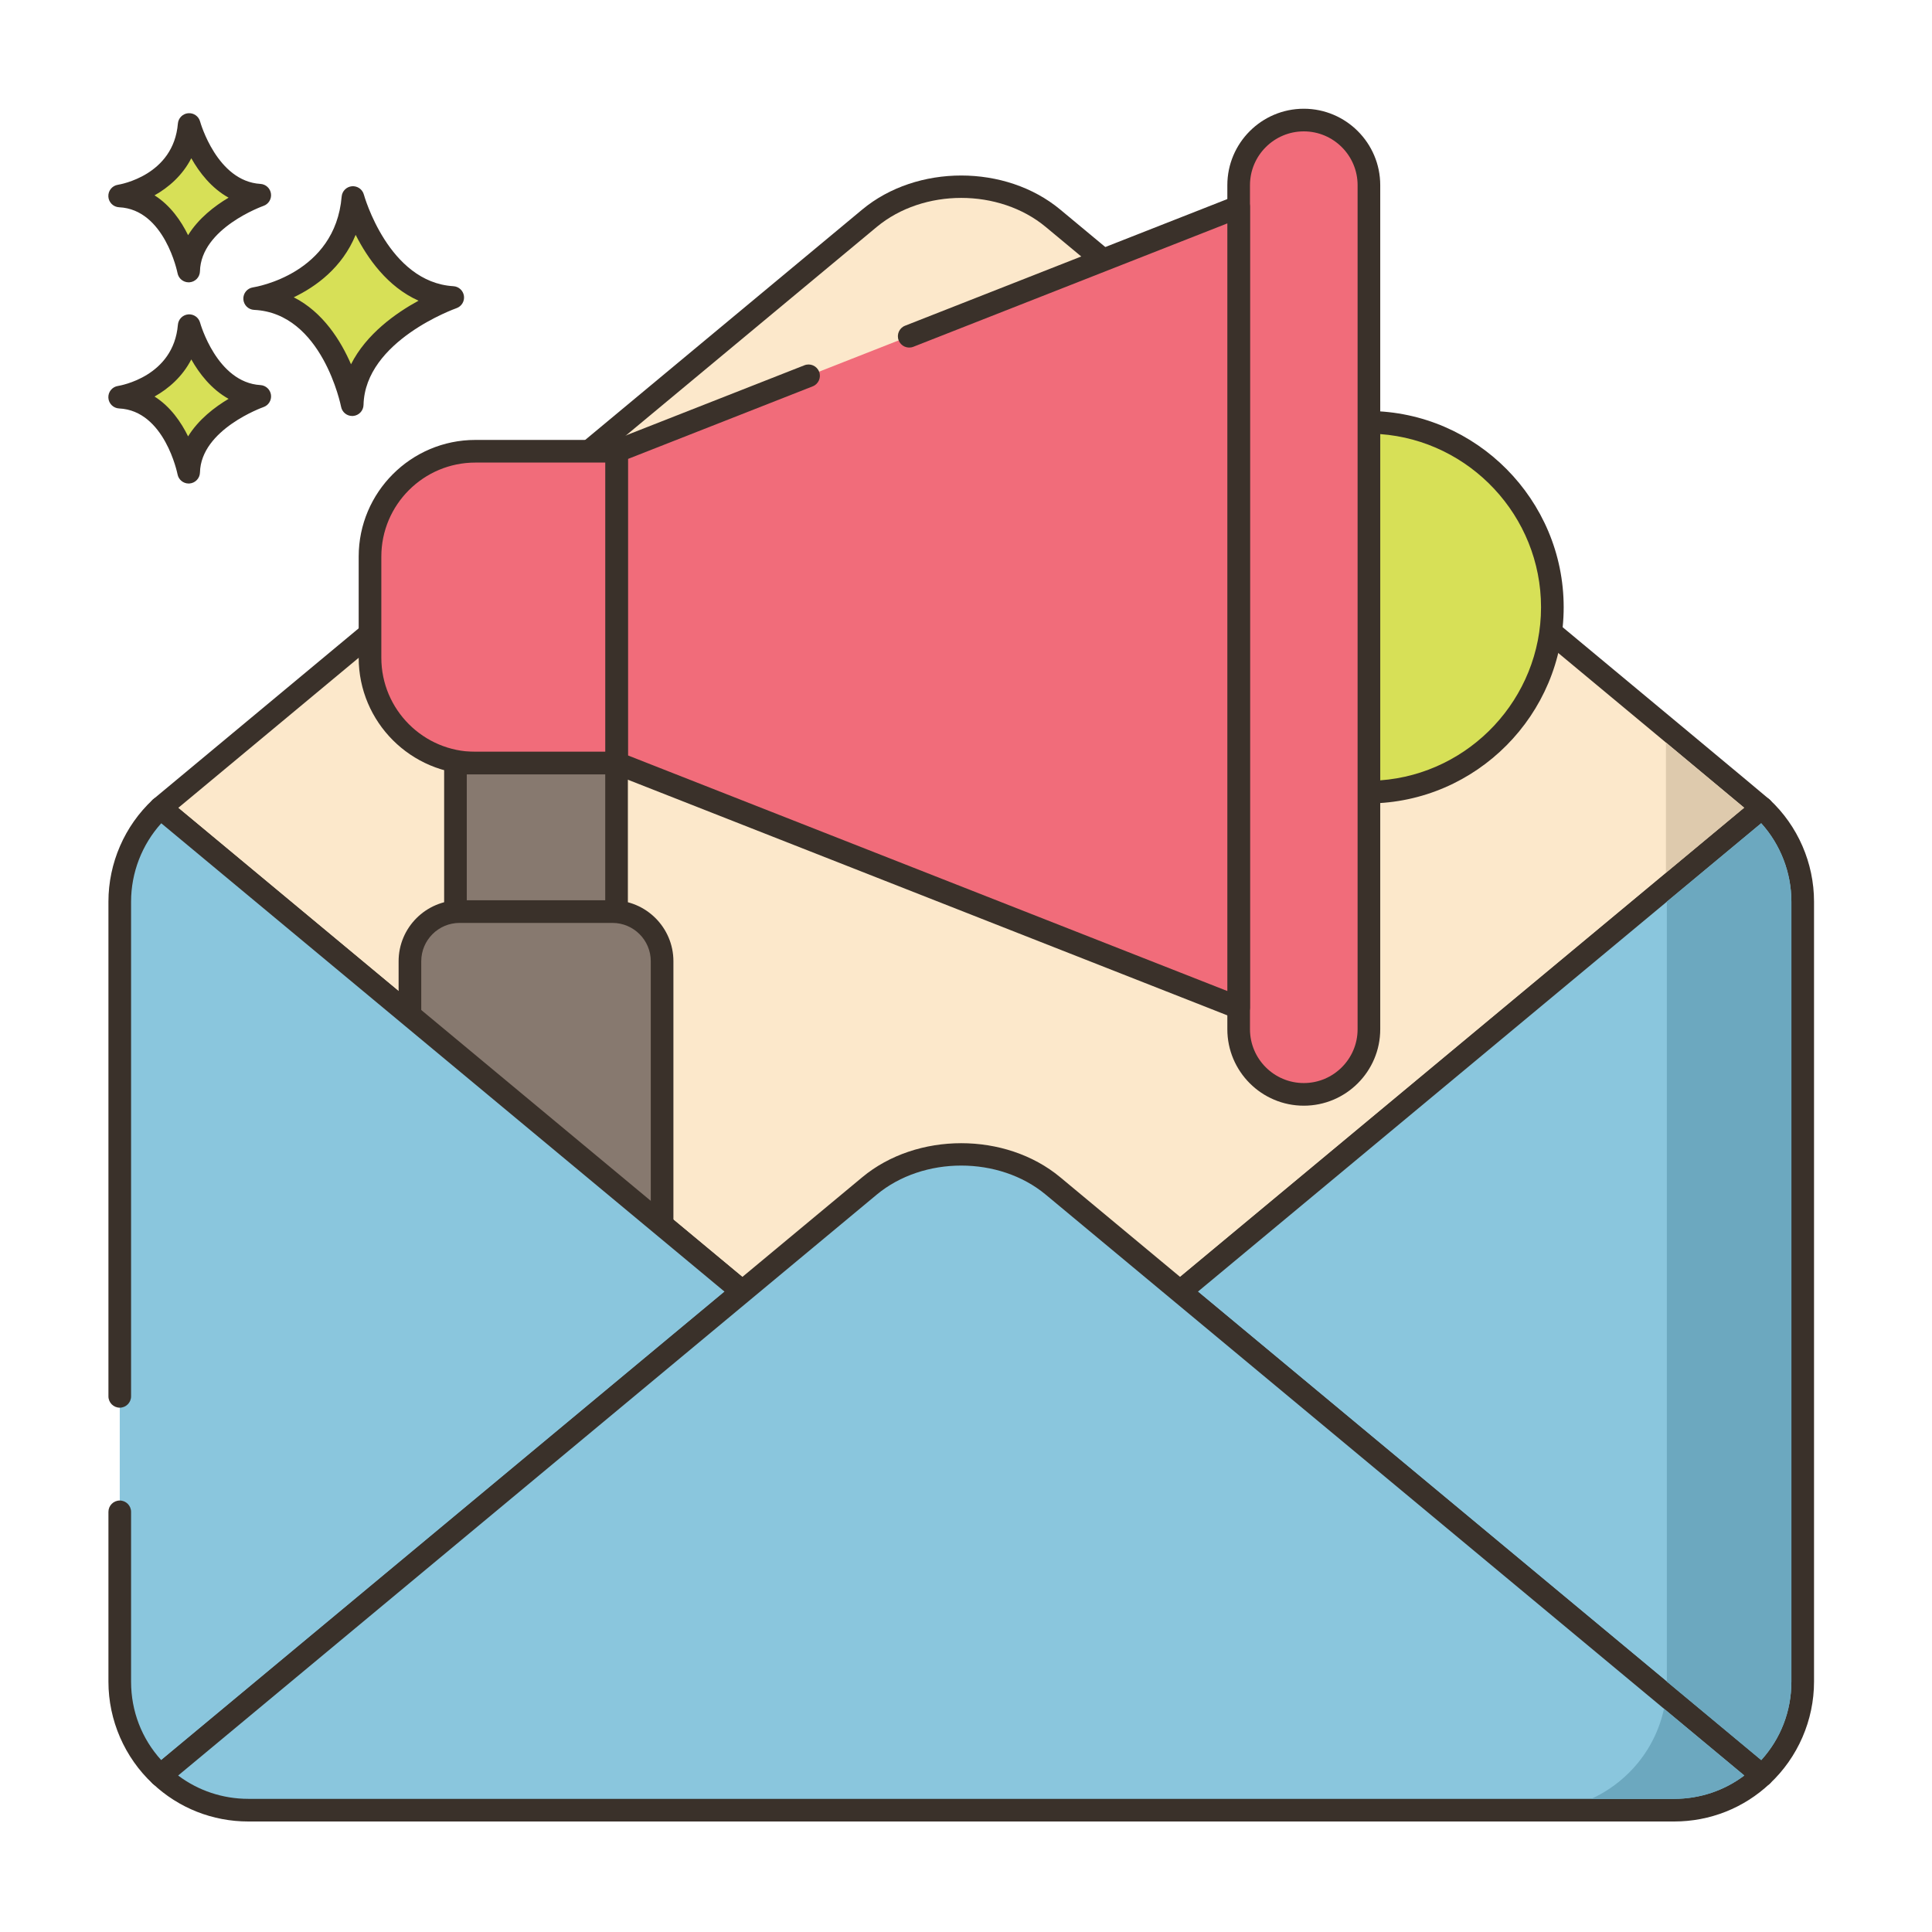<?xml version="1.0" encoding="utf-8"?>
<!-- Generator: Adobe Illustrator 22.0.1, SVG Export Plug-In . SVG Version: 6.00 Build 0)  -->
<svg xmlns="http://www.w3.org/2000/svg" xmlns:xlink="http://www.w3.org/1999/xlink" version="1.1" id="Layer_1" x="0px" y="0px" viewBox="0 0 256 256" style="enable-background:new 0 0 256 256;" xml:space="preserve" width="512" height="512">
<style type="text/css">
	.st0{fill:#3A312A;}
	.st1{fill:#D7E057;}
	.st2{fill:#F16C7A;}
	.st3{fill:#FCE8CB;}
	.st4{fill:#87796F;}
	.st5{fill:#8AC6DD;}
	.st6{fill:#CE4E61;}
	.st7{fill:#6CA8BF;}
	.st8{fill:#B9C239;}
	.st9{fill:#DECAAD;}
	.st10{fill:#695B51;}
	.st11{fill-rule:evenodd;clip-rule:evenodd;fill:#FCE8CB;}
	.st12{fill:#F5978A;}
	.st13{fill:#68A8BC;}
	.st14{fill:#B9BC39;}
	.st15{fill:#6B5B51;}
	.st16{fill:#D34E5C;}
	.st17{fill-rule:evenodd;clip-rule:evenodd;fill:#87796F;}
	.st18{fill-rule:evenodd;clip-rule:evenodd;fill:#F16C7A;}
</style>
<g>
	<g>
		<g>
			<path class="st3" d="M156.378,42.932l-16.85-14.01c-6.71-5.58-17.61-5.58-24.32,0l-16.85,14.01l-7.966,6.624L78.853,59.15     c0,0-51.829,43.118-57.585,47.902l77.093,64.1l16.85,14.009c6.707,5.578,17.607,5.578,24.314,0l16.85-14.009l77.089-64.105     C232.888,106.503,156.378,42.932,156.378,42.932z"/>
		</g>
	</g>
	<g>
		<g>
			<path class="st0" d="M234.494,105.955c-0.582-0.548-64.375-53.556-77.157-64.177l0,0l-16.85-14.01     c-7.233-6.016-19.004-6.015-26.238,0L77.894,57.997c0,0-51.828,43.118-57.584,47.901c-0.343,0.285-0.542,0.708-0.542,1.154     s0.198,0.868,0.541,1.153l93.943,78.109c3.617,3.007,8.366,4.511,13.116,4.511c4.75,0,9.501-1.504,13.116-4.511l93.939-78.114     c0.33-0.274,0.527-0.678,0.541-1.107C234.977,106.664,234.806,106.25,234.494,105.955z M138.566,184.008     c-6.175,5.134-16.222,5.135-22.396,0l-92.556-76.956c10.025-8.336,56.198-46.749,56.198-46.749l36.355-30.228     c6.177-5.136,16.226-5.135,22.402,0l16.85,14.01l0.001,0c23.939,19.891,67.578,56.162,75.707,62.954L138.566,184.008z"/>
		</g>
	</g>
	<g>
		<g>
			<path class="st1" d="M46.766,26.174c-0.974,11.564-13.024,13.389-13.024,13.389c10.346,0.487,12.925,14.059,12.925,14.059     c0.221-9.677,13.321-14.202,13.321-14.202C50.174,38.833,46.766,26.174,46.766,26.174z"/>
		</g>
	</g>
	<g>
		<g>
			<path class="st0" d="M60.078,37.923c-8.605-0.515-11.833-12.024-11.864-12.141c-0.191-0.703-0.865-1.167-1.583-1.102     c-0.725,0.066-1.298,0.642-1.359,1.367c-0.86,10.215-11.313,11.964-11.754,12.033c-0.763,0.115-1.313,0.79-1.273,1.56     c0.04,0.77,0.657,1.384,1.428,1.421c9.028,0.425,11.499,12.718,11.523,12.842c0.137,0.711,0.759,1.217,1.472,1.217     c0.042,0,0.084-0.001,0.126-0.005c0.764-0.064,1.357-0.693,1.375-1.459c0.195-8.509,12.192-12.777,12.313-12.819     c0.675-0.235,1.092-0.914,0.994-1.623C61.375,38.507,60.792,37.966,60.078,37.923z M46.511,48.269     c-1.356-3.13-3.709-6.907-7.587-8.877c2.931-1.405,6.409-3.913,8.202-8.273c1.551,3.071,4.199,6.88,8.334,8.723     C52.453,41.482,48.538,44.248,46.511,48.269z"/>
		</g>
	</g>
	<g>
		<g>
			<path class="st1" d="M25.067,43.154c-0.689,8.179-9.212,9.471-9.212,9.471c7.318,0.344,9.142,9.944,9.142,9.944     c0.156-6.845,9.422-10.046,9.422-10.046C27.478,52.109,25.067,43.154,25.067,43.154z"/>
		</g>
	</g>
	<g>
		<g>
			<path class="st0" d="M34.509,51.026c-5.767-0.345-7.973-8.186-7.994-8.265c-0.19-0.702-0.853-1.168-1.582-1.102     c-0.726,0.065-1.299,0.643-1.36,1.368c-0.579,6.871-7.646,8.067-7.942,8.114c-0.763,0.115-1.313,0.79-1.273,1.561     c0.04,0.77,0.657,1.384,1.427,1.421c6.036,0.284,7.724,8.644,7.739,8.726c0.135,0.713,0.759,1.22,1.472,1.22     c0.042,0,0.083-0.001,0.125-0.005c0.765-0.064,1.358-0.693,1.376-1.461c0.131-5.71,8.332-8.634,8.413-8.662     c0.676-0.234,1.094-0.913,0.996-1.622C35.808,51.611,35.223,51.069,34.509,51.026z M24.924,57.822     c-0.924-1.886-2.34-3.947-4.447-5.28c1.856-1.042,3.697-2.63,4.871-4.917c1.057,1.874,2.655,3.954,4.941,5.224     C28.439,53.95,26.3,55.589,24.924,57.822z"/>
		</g>
	</g>
	<g>
		<g>
			<path class="st1" d="M25.067,16.497c-0.689,8.179-9.212,9.47-9.212,9.47c7.318,0.344,9.142,9.944,9.142,9.944     c0.156-6.844,9.422-10.045,9.422-10.045C27.478,25.451,25.067,16.497,25.067,16.497z"/>
		</g>
	</g>
	<g>
		<g>
			<path class="st0" d="M34.509,24.369c-5.744-0.344-7.956-8.125-7.994-8.263c-0.19-0.703-0.856-1.167-1.583-1.103     c-0.726,0.065-1.299,0.643-1.36,1.368c-0.579,6.87-7.646,8.066-7.942,8.113c-0.763,0.115-1.313,0.79-1.273,1.56     c0.04,0.77,0.657,1.384,1.427,1.421c6.036,0.284,7.724,8.644,7.739,8.726c0.135,0.713,0.759,1.22,1.472,1.22     c0.042,0,0.083-0.001,0.125-0.005c0.765-0.063,1.358-0.693,1.376-1.461c0.131-5.709,8.332-8.634,8.413-8.662     c0.676-0.234,1.094-0.913,0.996-1.622C35.808,24.953,35.223,24.412,34.509,24.369z M24.924,31.164     c-0.924-1.886-2.34-3.947-4.447-5.28c1.856-1.042,3.697-2.63,4.871-4.917c1.057,1.873,2.655,3.955,4.941,5.224     C28.439,27.292,26.3,28.932,24.924,31.164z"/>
		</g>
	</g>
	<g>
		<g>
			<path class="st9" d="M220.743,98.388v17.292l10.385-8.638C229.283,105.495,225.603,102.431,220.743,98.388z"/>
		</g>
	</g>
	<g>
		<g>
			<path class="st1" d="M181.389,55.958v49.002c13.444-0.103,24.306-11.033,24.306-24.501     C205.695,66.991,194.833,56.061,181.389,55.958z"/>
		</g>
	</g>
	<g>
		<g>
			<path class="st0" d="M181.401,54.458c-0.409-0.03-0.785,0.153-1.068,0.435c-0.284,0.282-0.443,0.665-0.443,1.065v49.002     c0,0.4,0.16,0.783,0.443,1.065c0.281,0.279,0.661,0.435,1.057,0.435h0.012c14.223-0.109,25.794-11.773,25.794-26.001     C207.195,66.231,195.623,54.567,181.401,54.458z M182.889,103.399v-45.88c11.88,0.872,21.306,10.862,21.306,22.94     C204.195,92.537,194.769,102.527,182.889,103.399z"/>
		</g>
	</g>
	<g>
		<g>
			<path class="st2" d="M172.759,15.908c-4.766,0-8.63,3.864-8.63,8.63V136.38c0,4.766,3.864,8.63,8.63,8.63     c4.766,0,8.63-3.864,8.63-8.63V24.538C181.389,19.771,177.525,15.908,172.759,15.908z"/>
		</g>
	</g>
	<g>
		<g>
			<path class="st0" d="M172.759,14.408c-5.586,0-10.13,4.544-10.13,10.13V136.38c0,5.585,4.544,10.13,10.13,10.13     c5.586,0,10.13-4.544,10.13-10.13V24.538C182.889,18.952,178.345,14.408,172.759,14.408z M179.889,136.38     c0,3.932-3.199,7.13-7.13,7.13c-3.932,0-7.13-3.198-7.13-7.13V24.538c0-3.932,3.199-7.13,7.13-7.13c3.932,0,7.13,3.199,7.13,7.13     V136.38z"/>
		</g>
	</g>
	<g>
		<g>
			<polygon class="st2" points="120.474,44.555 107.139,49.796 81.7,59.793 81.7,101.118 164.128,133.518 164.128,27.4    "/>
		</g>
	</g>
	<g>
		<g>
			<path class="st0" d="M164.973,26.16c-0.41-0.279-0.932-0.338-1.393-0.156l-43.655,17.155c-0.771,0.303-1.15,1.174-0.847,1.945     c0.303,0.771,1.173,1.149,1.945,0.847l41.606-16.35v101.715L83.2,100.096V60.815l24.488-9.623     c0.771-0.303,1.15-1.174,0.847-1.945c-0.303-0.771-1.173-1.151-1.945-0.847l-25.439,9.997c-0.574,0.226-0.951,0.779-0.951,1.396     v41.325c0,0.617,0.377,1.17,0.951,1.396l82.428,32.4c0.177,0.07,0.363,0.104,0.549,0.104c0.297,0,0.592-0.088,0.845-0.26     c0.41-0.28,0.655-0.744,0.655-1.24V27.4C165.628,26.904,165.383,26.44,164.973,26.16z"/>
		</g>
	</g>
	<g>
		<g>
			<path class="st2" d="M62.987,59.793c-7.709,0-13.959,6.25-13.959,13.959v13.404c0,7.709,6.25,13.959,13.959,13.959H81.7V59.793     H62.987z"/>
		</g>
	</g>
	<g>
		<g>
			<path class="st0" d="M81.7,58.293H62.987c-8.524,0-15.459,6.935-15.459,15.459v13.405c0,8.524,6.935,15.459,15.459,15.459H81.7     c0.829,0,1.5-0.671,1.5-1.5V59.793C83.2,58.964,82.529,58.293,81.7,58.293z M80.2,99.616H62.987     c-6.87,0-12.459-5.589-12.459-12.459V73.752c0-6.87,5.589-12.459,12.459-12.459H80.2V99.616z"/>
		</g>
	</g>
	<g>
		<g>
			<path class="st4" d="M60.351,101.112v19.709c0.183-0.021,0.365-0.028,0.548-0.028h20.257c0.183,0,0.365,0.007,0.541,0.021     v-19.702H60.351z"/>
		</g>
	</g>
	<g>
		<g>
			<path class="st0" d="M81.697,99.612H60.351c-0.829,0-1.5,0.671-1.5,1.5v19.709c0,0.428,0.183,0.835,0.502,1.12     c0.276,0.246,0.632,0.38,0.998,0.38c0.057,0,0.114-0.003,0.171-0.01c0.125-0.015,0.251-0.018,0.376-0.018h20.257     c0.142,0,0.284,0.005,0.421,0.016c0.42,0.037,0.83-0.109,1.138-0.393c0.308-0.284,0.483-0.684,0.483-1.102v-19.702     C83.197,100.284,82.526,99.612,81.697,99.612z M80.197,119.294H61.851v-16.681h18.346V119.294z"/>
		</g>
	</g>
	<g>
		<g>
			<path class="st4" d="M81.152,120.791H60.897c-3.634,0-6.579,2.945-6.579,6.579v43.787h33.413V127.37     C87.731,123.736,84.786,120.791,81.152,120.791z"/>
		</g>
	</g>
	<g>
		<g>
			<path class="st0" d="M81.152,119.291H60.897c-4.455,0-8.079,3.624-8.079,8.079v43.787c0,0.829,0.671,1.5,1.5,1.5h33.413     c0.829,0,1.5-0.671,1.5-1.5V127.37C89.231,122.915,85.607,119.291,81.152,119.291z M86.231,169.657H55.818V127.37     c0-2.801,2.278-5.079,5.079-5.079h20.255c2.801,0,5.079,2.278,5.079,5.079V169.657z"/>
		</g>
	</g>
	<g>
		<g>
			<path class="st5" d="M21.268,107.052c-3.33,3.1-5.4,7.52-5.4,12.42v65.55v15.304v22.506c0,4.9,2.07,9.32,5.4,12.43l77.09-64.11     L21.268,107.052z"/>
		</g>
	</g>
	<g>
		<g>
			<path class="st0" d="M99.317,169.999l-77.09-64.1c-0.581-0.483-1.429-0.459-1.981,0.056c-3.735,3.477-5.878,8.405-5.878,13.518     v65.551c0,0.829,0.671,1.5,1.5,1.5s1.5-0.671,1.5-1.5v-65.551c0-3.842,1.444-7.559,4-10.386l74.644,62.067l-74.645,62.076     c-2.588-2.851-3.999-6.495-3.999-10.396v-22.506c0-0.829-0.671-1.5-1.5-1.5s-1.5,0.671-1.5,1.5v22.506     c0,5.108,2.142,10.038,5.876,13.526c0.288,0.269,0.655,0.404,1.024,0.404c0.34,0,0.681-0.115,0.959-0.347l77.09-64.11     c0.343-0.285,0.541-0.707,0.541-1.153S99.66,170.284,99.317,169.999z"/>
		</g>
	</g>
	<g>
		<g>
			<path class="st5" d="M233.468,107.052l-77.09,64.1l77.09,64.11c3.33-3.11,5.4-7.53,5.4-12.43v-103.36     C238.868,114.572,236.798,110.152,233.468,107.052z"/>
		</g>
	</g>
	<g>
		<g>
			<path class="st0" d="M234.49,105.954c-0.553-0.515-1.402-0.539-1.981-0.056l-77.09,64.1c-0.343,0.285-0.541,0.708-0.541,1.153     s0.198,0.868,0.541,1.153l77.09,64.11c0.278,0.232,0.619,0.347,0.959,0.347c0.369,0,0.736-0.135,1.024-0.404     c3.734-3.487,5.876-8.417,5.876-13.526v-103.36C240.368,114.358,238.226,109.431,234.49,105.954z M237.368,222.832     c0,3.901-1.411,7.546-3.999,10.396l-74.644-62.076l74.644-62.067c2.556,2.827,4,6.544,4,10.386V222.832z"/>
		</g>
	</g>
	<g>
		<g>
			<path class="st5" d="M156.376,171.152l-16.85-14.009c-6.708-5.578-17.607-5.578-24.314,0l-16.85,14.009l-77.089,64.105     c3.028,2.853,7.127,4.6,11.633,4.6h188.927c4.507,0,8.606-1.747,11.633-4.6L156.376,171.152z"/>
		</g>
	</g>
	<g>
		<g>
			<path class="st0" d="M234.424,234.104l-93.939-78.114c-7.232-6.014-19-6.014-26.232,0l-93.939,78.114     c-0.33,0.274-0.527,0.678-0.54,1.107c-0.013,0.429,0.158,0.844,0.471,1.138c3.428,3.229,7.924,5.008,12.662,5.008h188.927     c4.738,0,9.235-1.779,12.662-5.008c0.313-0.295,0.484-0.709,0.471-1.138C234.951,234.782,234.754,234.378,234.424,234.104z      M221.831,238.357H32.905c-3.393,0-6.637-1.087-9.299-3.091l92.564-76.97c6.175-5.134,16.222-5.135,22.396,0l92.564,76.97     C228.468,237.27,225.225,238.357,221.831,238.357z"/>
		</g>
	</g>
	<g>
		<g>
			<path class="st7" d="M233.368,109.082l-12.5,10.39v103.36l0.41,0.34l12.09,10.06c2.59-2.85,4-6.5,4-10.4v-103.36     C237.368,115.632,235.928,111.912,233.368,109.082z"/>
		</g>
	</g>
	<g>
		<g>
			<path class="st7" d="M220.488,226.412c-0.74,3.45-2.52,6.52-5.02,8.85c-1.35,1.26-2.91,2.32-4.62,3.1h10.98     c3.4,0,6.64-1.09,9.3-3.1L220.488,226.412z"/>
		</g>
	</g>
</g>
</svg>
